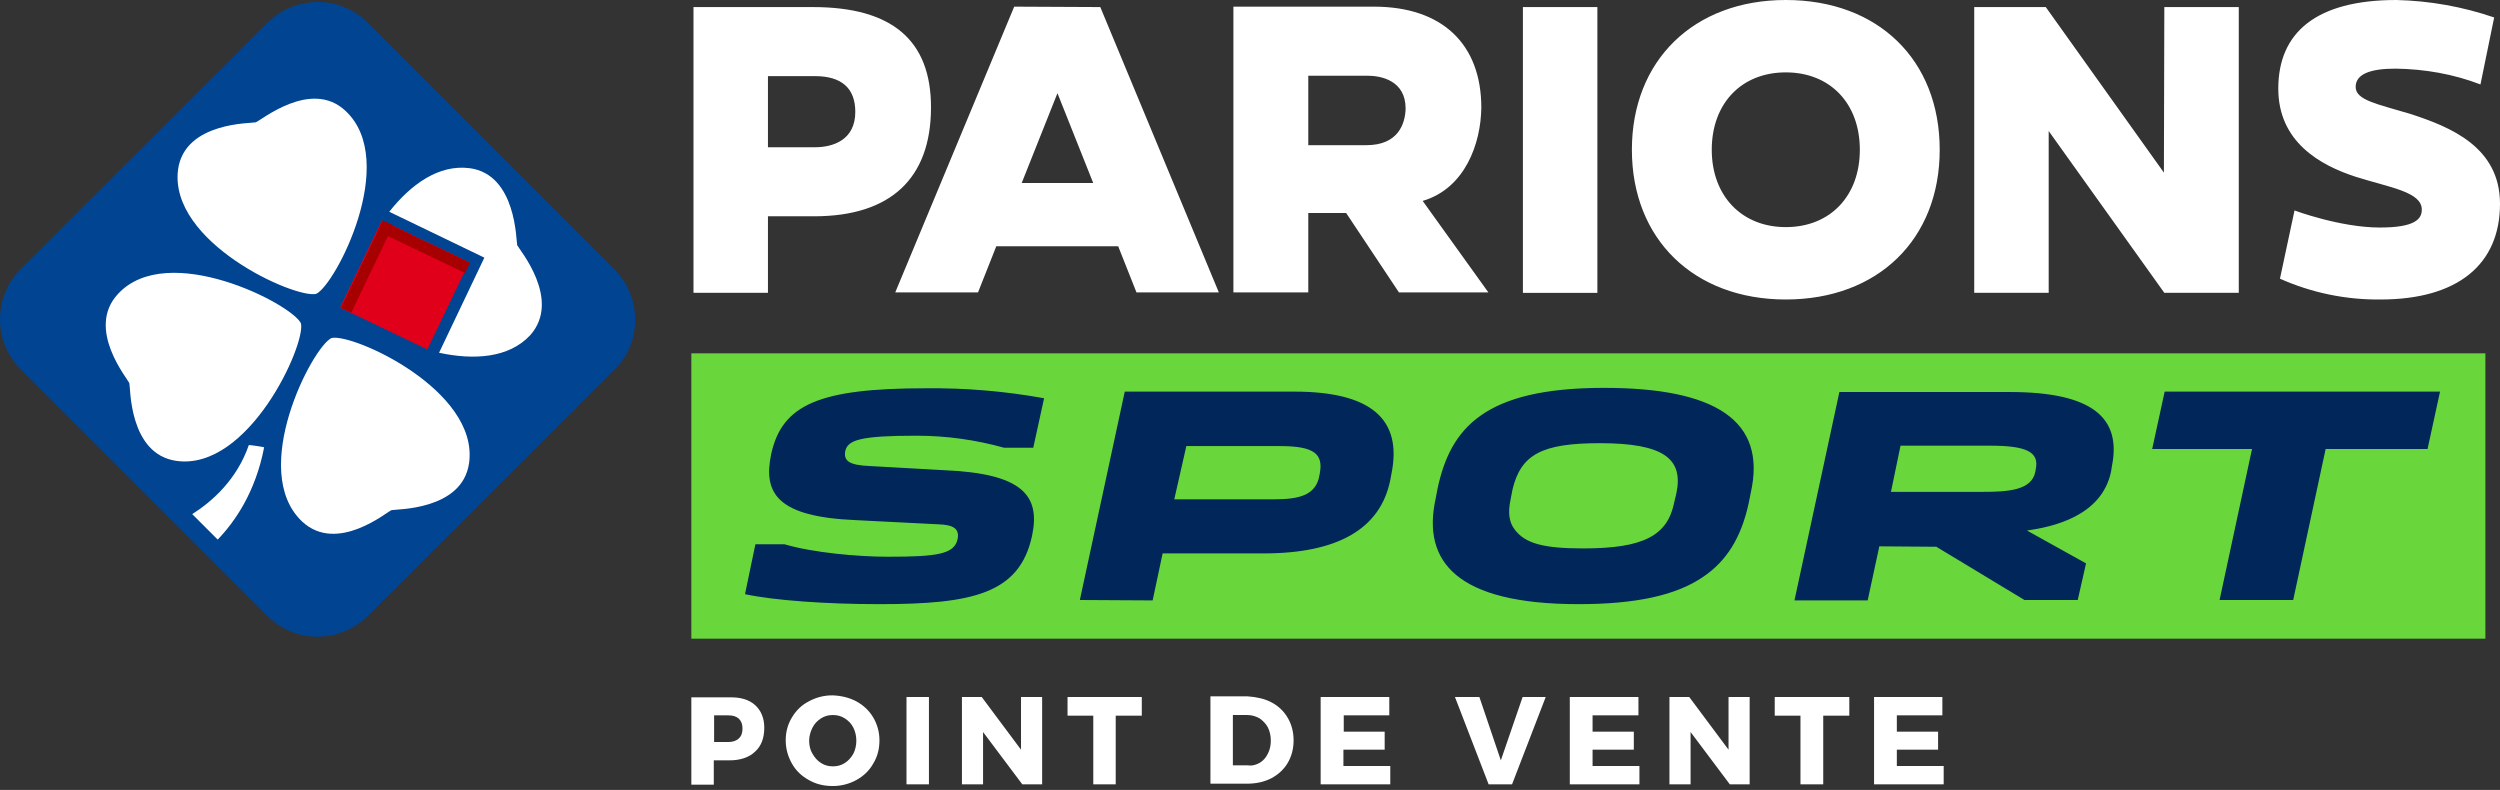 <svg width="288" height="91" viewBox="0 0 288 91" fill="none" xmlns="http://www.w3.org/2000/svg">
<rect x="0" y="0" width="288" height="91" fill="#333333" stroke="none"/>
<path d="M86.98 81.218C87.664 81.833 88.044 82.716 88.044 83.829C88.044 85.02 87.703 85.942 86.98 86.594C86.296 87.248 85.307 87.593 84.014 87.593H82.228V90.395H79.643V80.336H84.014C85.307 80.298 86.296 80.604 86.98 81.218ZM85.118 85.058C85.421 84.79 85.535 84.406 85.535 83.907C85.535 83.407 85.384 83.062 85.118 82.793C84.813 82.525 84.433 82.409 83.901 82.409H82.266V85.481H83.901C84.433 85.481 84.851 85.328 85.118 85.058ZM98.651 80.796C99.487 81.257 100.134 81.871 100.589 82.639C101.067 83.439 101.317 84.355 101.312 85.289C101.312 86.287 101.084 87.17 100.589 87.977C100.134 88.783 99.487 89.398 98.651 89.859C97.812 90.32 96.87 90.558 95.914 90.549C94.887 90.549 93.975 90.32 93.177 89.859C92.341 89.398 91.694 88.783 91.238 87.977C90.782 87.17 90.515 86.287 90.515 85.289C90.515 84.329 90.743 83.446 91.238 82.639C91.694 81.871 92.341 81.218 93.177 80.796C94.016 80.335 94.958 80.097 95.913 80.105C96.94 80.143 97.853 80.374 98.651 80.796ZM94.583 82.754C94.165 83.023 93.823 83.369 93.594 83.829C93.367 84.29 93.215 84.79 93.215 85.327C93.215 85.865 93.328 86.402 93.594 86.825C93.861 87.286 94.165 87.631 94.583 87.9C95.001 88.169 95.458 88.284 95.951 88.284C96.446 88.284 96.902 88.169 97.32 87.9C97.738 87.631 98.043 87.286 98.309 86.825C98.536 86.364 98.65 85.865 98.65 85.327C98.65 84.79 98.536 84.29 98.309 83.829C98.081 83.369 97.738 83.023 97.32 82.754C96.902 82.486 96.446 82.371 95.951 82.371C95.458 82.371 95.001 82.485 94.583 82.754ZM104.429 80.296H107.014V90.358H104.429V80.296ZM117.621 80.296H120.054V90.358H117.772L113.249 84.329V90.357H110.815V80.297H113.097L117.621 86.364V80.296ZM122.981 80.296H131.535V82.448H128.531V90.358H125.946V82.448H122.981V80.296ZM146.474 80.911C147.248 81.31 147.895 81.922 148.338 82.678C148.794 83.446 149.022 84.329 149.022 85.289C149.022 86.249 148.794 87.132 148.338 87.9C147.881 88.668 147.235 89.244 146.437 89.666C145.6 90.088 144.688 90.281 143.624 90.281H139.442V80.22H143.737C144.764 80.297 145.677 80.488 146.474 80.911ZM145.145 87.862C145.524 87.631 145.828 87.286 146.056 86.825C146.285 86.402 146.398 85.865 146.398 85.327C146.398 84.751 146.285 84.252 146.057 83.791C145.828 83.369 145.486 83.023 145.106 82.754C144.688 82.525 144.232 82.371 143.7 82.371H142.027V88.169H143.775C144.308 88.245 144.726 88.092 145.145 87.862ZM152.177 80.296H160.046V82.409H154.8V84.29H159.514V86.364H154.762V88.245H160.16V90.357H152.139V80.297L152.177 80.296ZM167.612 80.296H170.425L172.896 87.593L175.405 80.297H178.066L174.188 90.357H171.49L167.611 80.297L167.612 80.296ZM180.879 80.296H188.748V82.409H183.464V84.29H188.216V86.364H183.464V88.245H188.862V90.357H180.841V80.297H180.879L180.879 80.296ZM199.127 80.296H201.56V90.358H199.278L194.755 84.329V90.357H192.321V80.297H194.603L199.127 86.364V80.296ZM204.486 80.296H213.04V82.448H210.037V90.358H207.414V82.448H204.449V80.296H204.487H204.486ZM215.93 80.296H223.761V82.409H218.515V84.29H223.267V86.364H218.515V88.245H223.913V90.357H215.892V80.297L215.93 80.296Z" fill="white"/>
<path d="M286.315 73.576H79.643V40.705H286.315V73.576Z" fill="#69D73C"/>
<path d="M181.853 69.599C167.765 69.599 163.835 64.664 165.37 57.524L165.609 56.278C167.094 49.33 170.975 44.682 184.776 44.682C197.57 44.682 203.56 48.419 201.691 56.757L201.452 57.955C200.589 61.933 198.912 64.615 196.228 66.436C193.113 68.593 188.418 69.599 181.853 69.599ZM184.296 51.055C177.636 51.055 175.192 52.348 174.234 56.422L173.995 57.668C173.707 59.057 173.851 60.159 174.473 60.974C175.672 62.603 177.78 63.178 182.38 63.178C189.28 63.178 192.107 61.741 192.874 57.859L193.113 56.853C193.976 52.828 191.628 51.055 184.296 51.055ZM101.302 69.599C95.169 69.599 89.179 69.168 85.824 68.45L87.022 62.699H90.376C93.587 63.657 98.763 64.136 102.261 64.136C107.963 64.136 109.927 63.849 110.31 62.124C110.55 60.974 109.928 60.447 108.058 60.399L98.57 59.919C89.562 59.537 87.885 56.853 88.843 52.301C90.089 46.599 94.402 44.73 106.621 44.73C111.221 44.682 115.773 45.064 120.278 45.879L119.032 51.582H115.678C112.402 50.665 109.017 50.197 105.615 50.193C99.146 50.193 97.661 50.671 97.373 51.965C97.182 53.067 97.755 53.594 100.248 53.69L108.825 54.17C117.738 54.553 119.895 57.045 118.888 61.741C117.45 68.401 112.036 69.599 101.302 69.599ZM255.695 69.12L259.433 51.725H247.932L249.37 45.113H281.092L279.654 51.725H267.914L264.176 69.12H255.695ZM233.221 69.12L223.063 62.986L216.498 62.938L215.156 69.168H206.722L211.898 45.161H231.544C241.033 45.161 244.435 48.133 243.284 53.738L243.188 54.361C242.086 59.488 236.48 60.687 233.509 61.118L240.313 64.903L239.355 69.12H233.221ZM217.839 56.661H228.381C231.257 56.661 234.036 56.517 234.467 54.361L234.515 54.074C234.947 52.061 233.461 51.342 229.244 51.342H218.941L217.839 56.661ZM124.399 69.12L129.574 45.113H149.076C157.941 45.113 161.584 48.276 160.29 54.602L160.147 55.367C158.996 60.926 154.107 63.753 145.579 63.753H133.935L132.784 69.168L124.399 69.12ZM135.276 57.524H146.729C149.7 57.524 151.616 57.045 152 54.745L152.047 54.505C152.431 52.348 151.473 51.39 147.495 51.39H136.666L135.276 57.524Z" fill="#00265A"/>
<path d="M107.251 12.363C107.251 4.695 102.843 0.815 93.643 0.815H79.89V33.734H88.468V24.917H93.931C102.556 24.869 107.251 20.604 107.251 12.363ZM93.883 16.963H88.468V8.769H93.881C96.948 8.769 98.53 10.158 98.53 12.89C98.53 16.149 95.942 16.963 93.881 16.963H93.883ZM288 23.48C288 30.475 283.112 34.501 274.247 34.501C270.254 34.549 266.298 33.731 262.651 32.105L264.328 24.246C264.328 24.246 269.599 26.211 274.151 26.211C278.176 26.211 278.991 25.252 278.991 24.15C278.991 22.09 275.302 21.611 271.372 20.364C267.251 19.023 262.459 16.34 262.459 10.207C262.459 3.786 266.771 -0 276.068 -0C279.902 0.095 283.687 0.766 287.328 2.012L285.748 9.727C282.633 8.529 279.326 7.954 275.972 7.906C272.953 7.906 271.372 8.577 271.372 10.015C271.372 11.548 273.864 11.979 277.697 13.13C282.25 14.615 288 16.914 288 23.48ZM249.33 0.814H257.907V33.734H249.33L236.009 15.094V33.734H227.431V0.815H235.673L249.282 19.886L249.33 0.814ZM205.724 -0C195.134 -0 187.994 6.948 187.994 17.25C187.994 27.552 195.134 34.501 205.724 34.501C216.314 34.501 223.454 27.601 223.454 17.25C223.454 6.9 216.362 -0 205.724 -0ZM205.724 26.163C200.645 26.163 197.194 22.57 197.194 17.25C197.194 11.932 200.596 8.338 205.724 8.338C210.851 8.338 214.253 11.931 214.253 17.25C214.253 22.569 210.851 26.163 205.724 26.163ZM116.836 0.767L103.131 33.686H112.667L114.774 28.367H128.814L130.923 33.686H140.411L126.754 0.815L116.836 0.767ZM117.698 21.085L121.819 10.734L125.94 21.085H117.698ZM175.439 0.816H184.017V33.735H175.439V0.815V0.816ZM170.648 12.411C170.648 5.032 166.096 0.767 158.285 0.767H142.088V33.686H150.714V24.534H155.074L161.16 33.686H171.462L163.891 23.144C168.779 21.707 170.599 16.532 170.647 12.41L170.648 12.411ZM157.423 16.724H150.714V8.722H157.518C159.147 8.722 161.927 9.297 161.927 12.507C161.879 14.328 161.017 16.724 157.423 16.724Z" fill="white"/>
<path d="M2.446 30.919L30.752 2.677C34.014 -0.584 39.232 -0.584 42.427 2.677L70.734 30.985C73.994 34.245 73.994 39.463 70.734 42.659L42.427 70.9C39.165 74.161 33.947 74.161 30.752 70.9L2.446 42.594C-0.815 39.398 -0.815 34.18 2.446 30.919Z" fill="url(#paint0_linear_6_2)"/>
<path d="M59.581 28.244C59.451 27.788 59.517 20.091 54.102 19.374C50.515 18.918 47.319 21.266 44.842 24.396L55.798 29.68L50.58 40.637C54.495 41.485 58.603 41.289 61.081 38.615C64.733 34.505 59.777 28.7 59.581 28.244ZM38.189 38.941C35.971 39.984 28.601 54.203 34.797 60.074C38.842 63.856 44.645 58.899 45.102 58.769C45.558 58.639 53.255 58.834 54.037 53.355C55.211 44.941 40.602 38.355 38.189 38.941ZM36.428 33.853C38.646 32.81 46.015 18.592 39.819 12.787C35.84 9.004 29.971 13.962 29.449 14.092C28.992 14.222 21.297 14.027 20.514 19.505C19.404 27.92 34.014 34.441 36.428 33.853ZM34.667 37.245C33.623 35.028 19.339 27.657 13.6 33.853C9.818 37.898 14.774 43.703 14.904 44.159C15.034 44.614 14.839 52.312 20.317 53.094C28.667 54.268 35.254 39.659 34.667 37.245ZM22.143 59.226L25.079 62.16C27.035 60.139 29.449 56.682 30.427 51.529C30.232 51.464 28.862 51.268 28.666 51.268C27.296 55.247 24.426 57.79 22.143 59.226Z" fill="white"/>
<path d="M39.171 35.439L43.994 25.383L54.05 30.206L49.229 40.262L39.171 35.439Z" fill="#E1001A"/>
<path d="M43.509 26.63L44.074 25.453L54.13 30.275L53.567 31.452L43.509 26.63Z" fill="#A70000"/>
<path d="M39.29 35.451L44.113 25.395L45.288 25.959L40.466 36.016L39.29 35.451Z" fill="#A70000"/>
<defs>
<linearGradient id="paint0_linear_6_2" x1="7179.24" y1="3655.95" x2="-173.434" y2="3655.95" gradientUnits="userSpaceOnUse">
<stop stop-color="#00A0E1"/>
<stop offset="0.01" stop-color="#009EDF"/>
<stop offset="0.16" stop-color="#0381C6"/>
<stop offset="0.33" stop-color="#0064AE"/>
<stop offset="0.501" stop-color="#004E9B"/>
<stop offset="0.71" stop-color="#004694"/>
<stop offset="1" stop-color="#004492"/>
</linearGradient>
</defs>
</svg>
